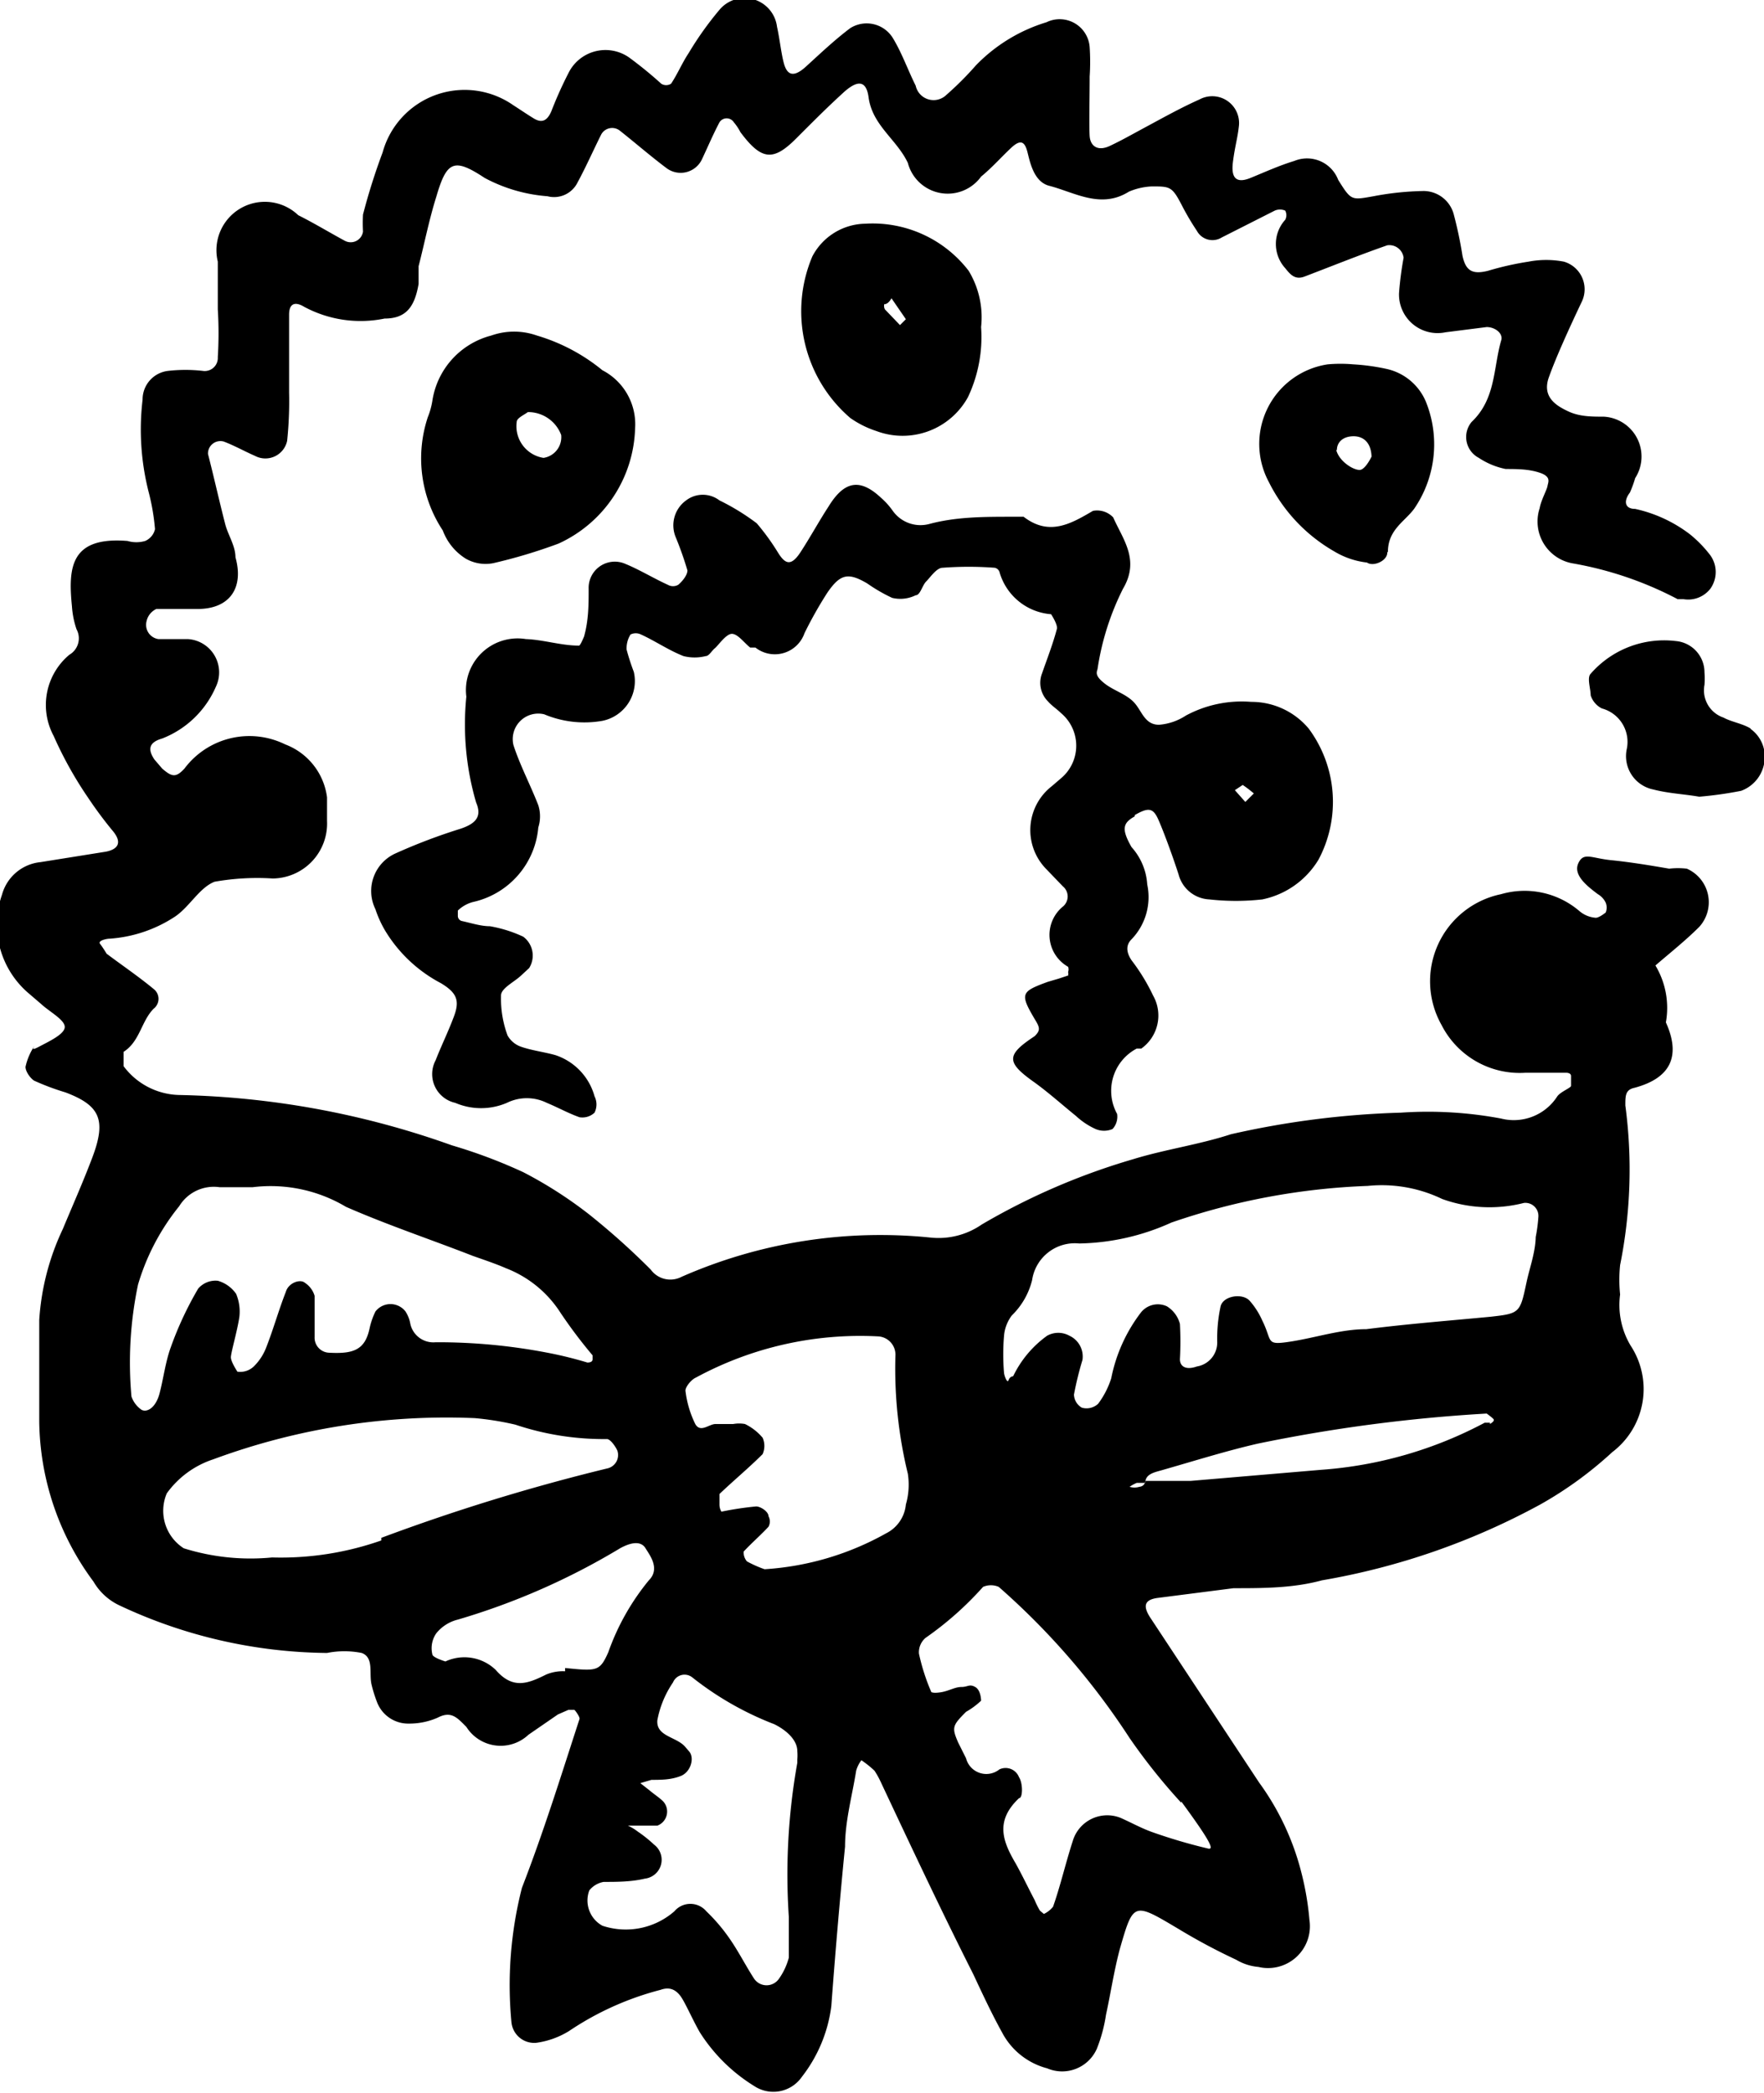 <svg xmlns="http://www.w3.org/2000/svg" viewBox="0 0 26.97 32"><path fill-rule="evenodd" d="M25.79 13.28a1.17 1.17 0 0 0-.27 0c-.29-.05-.59-.1-.89-.13s-.42-.13-.5.05.14.35.3.47a.3.3 0 0 1 .12.13.2.2 0 0 1 0 .15s-.11.09-.16.08a.43.43 0 0 1-.24-.1 1.29 1.29 0 0 0-1.2-.26 1.36 1.36 0 0 0-.91 2 1.34 1.34 0 0 0 1.28.73h.63s.07 0 .07.05v.15c0 .03-.16.09-.21.16a.79.79 0 0 1-.86.34 6.06 6.06 0 0 0-1.53-.09 13.41 13.41 0 0 0-2.6.33c-.49.16-1 .23-1.49.38a10.23 10.23 0 0 0-2.32 1 1.16 1.16 0 0 1-.78.2 7.55 7.55 0 0 0-3.81.6.37.37 0 0 1-.47-.11 11 11 0 0 0-.95-.85 6.44 6.44 0 0 0-1-.64 7.89 7.89 0 0 0-1.09-.41 13.15 13.15 0 0 0-4.17-.77 1.09 1.09 0 0 1-.85-.44s0-.2 0-.22c.25-.16.27-.47.46-.66a.19.19 0 0 0 0-.3c-.23-.19-.48-.36-.72-.54 0 0-.06-.1-.1-.15s.1-.08.15-.08a2.07 2.07 0 0 0 1-.34c.22-.15.37-.44.6-.53a3.74 3.74 0 0 1 .89-.05.84.84 0 0 0 .83-.88v-.36a1 1 0 0 0-.64-.81 1.24 1.24 0 0 0-1.54.37c-.13.14-.19.13-.34 0l-.12-.14c-.1-.15-.09-.26.12-.32a1.48 1.48 0 0 0 .82-.79.51.51 0 0 0-.43-.73h-.45a.22.22 0 0 1-.18-.27.27.27 0 0 1 .15-.19h.63c.5 0 .71-.33.58-.79 0-.18-.12-.35-.16-.52-.09-.35-.17-.71-.26-1.06a.19.19 0 0 1 .24-.19c.16.06.32.15.48.22a.34.34 0 0 0 .49-.23A5.83 5.83 0 0 0 4.42 6V4.81c0-.16.08-.21.23-.12a1.82 1.82 0 0 0 1.23.18c.33 0 .46-.18.52-.53v-.27c.09-.35.16-.71.27-1.06.16-.55.27-.6.74-.29a2.41 2.41 0 0 0 .96.28.4.4 0 0 0 .46-.21c.13-.24.24-.49.36-.73A.19.19 0 0 1 9.48 2c.24.19.47.39.71.57a.36.36 0 0 0 .54-.13c.09-.19.17-.38.27-.57a.13.13 0 0 1 .22 0 .78.78 0 0 1 .1.15c.32.43.5.45.85.1s.47-.47.72-.7.36-.16.39.07c.06.43.43.64.6 1A.63.63 0 0 0 15 2.7c.17-.14.31-.3.46-.44s.21-.09.25.07.1.45.33.51c.39.1.79.36 1.22.09a1 1 0 0 1 .35-.08c.28 0 .31 0 .46.29a4 4 0 0 0 .23.39.27.27 0 0 0 .38.1l.81-.41a.2.2 0 0 1 .16 0 .15.15 0 0 1 0 .14.55.55 0 0 0 0 .74c.08.1.15.18.29.13.42-.16.84-.33 1.27-.48a.22.22 0 0 1 .25.19 5 5 0 0 0-.07.54.59.59 0 0 0 .71.6l.63-.08c.13 0 .26.1.22.21-.12.42-.08.89-.45 1.24a.36.36 0 0 0 .11.55 1.15 1.15 0 0 0 .41.17c.17 0 .36 0 .53.06s.12.14.11.2-.1.22-.12.34a.65.65 0 0 0 .49.84 5.45 5.45 0 0 1 1.62.55h.09a.43.43 0 0 0 .41-.16.44.44 0 0 0 0-.51 1.87 1.87 0 0 0-.31-.32 2.13 2.13 0 0 0-.84-.39c-.16 0-.18-.12-.08-.25a1.7 1.7 0 0 0 .08-.22.61.61 0 0 0-.48-.94c-.18 0-.37 0-.54-.08s-.41-.21-.3-.52.32-.77.51-1.17a.44.44 0 0 0-.28-.6 1.44 1.44 0 0 0-.54 0 4.61 4.61 0 0 0-.62.14c-.24.06-.34 0-.39-.23a6.19 6.19 0 0 0-.13-.62.48.48 0 0 0-.46-.37A4.46 4.46 0 0 0 21 3c-.34.06-.34.07-.54-.25a.51.51 0 0 0-.67-.29c-.23.07-.45.17-.67.26s-.3 0-.27-.24.07-.36.09-.54a.41.41 0 0 0-.6-.42c-.27.12-.54.27-.8.41s-.38.21-.57.3-.3 0-.31-.15 0-.61 0-.91a3.39 3.39 0 0 0 0-.45.46.46 0 0 0-.66-.38 2.52 2.52 0 0 0-1.08.66 4.78 4.78 0 0 1-.45.45.28.28 0 0 1-.47-.14c-.12-.24-.21-.5-.35-.73A.47.47 0 0 0 13 .43c-.24.18-.46.39-.68.59s-.3.09-.34-.07-.06-.36-.1-.54A.5.5 0 0 0 11 .15a5 5 0 0 0-.47.66c-.1.15-.17.32-.27.47a.14.14 0 0 1-.15 0 6.12 6.12 0 0 0-.49-.4.63.63 0 0 0-.93.24 6 6 0 0 0-.26.58c-.06.14-.14.19-.27.11s-.2-.13-.31-.2a1.3 1.3 0 0 0-2 .72 9.56 9.56 0 0 0-.3.95 2.38 2.38 0 0 0 0 .26.19.19 0 0 1-.28.14c-.24-.13-.47-.27-.71-.39A.74.74 0 0 0 3.33 4v.73a5.93 5.93 0 0 1 0 .73.2.2 0 0 1-.23.21 2.36 2.36 0 0 0-.53 0 .44.44 0 0 0-.39.44 3.87 3.87 0 0 0 .1 1.44 3.38 3.38 0 0 1 .09.54.26.26 0 0 1-.15.18.48.48 0 0 1-.27 0c-.87-.07-.91.4-.85 1a1.36 1.36 0 0 0 .07.35.29.29 0 0 1-.11.39 1 1 0 0 0-.24 1.24 5.9 5.9 0 0 0 .53.95 6.13 6.13 0 0 0 .38.51c.13.16.09.27-.11.31l-1 .16a.68.68 0 0 0-.59.5 1.38 1.38 0 0 0 .39 1.49l.21.18c.13.12.36.24.36.35s-.24.22-.39.3-.07 0-.08 0a.93.93 0 0 0-.13.31c0 .07.07.17.13.21a3.75 3.75 0 0 0 .48.18c.53.2.63.42.41 1-.14.37-.3.73-.45 1.09a3.8 3.8 0 0 0-.36 1.39v1.55a4.18 4.18 0 0 0 .83 2.45.9.9 0 0 0 .39.36 7.6 7.6 0 0 0 3.18.73 1.35 1.35 0 0 1 .53 0c.19.07.11.31.15.48a2 2 0 0 0 .08.26.51.51 0 0 0 .49.34 1.08 1.08 0 0 0 .44-.09c.21-.11.3 0 .44.14a.62.62 0 0 0 .95.12l.45-.31.16-.07h.09c.01 0 .09.11.08.14-.28.86-.55 1.73-.88 2.58a6 6 0 0 0-.16 2.06.35.35 0 0 0 .38.31 1.29 1.29 0 0 0 .5-.18 4.53 4.53 0 0 1 1.4-.63c.14-.05.23 0 .3.09s.19.37.3.56a2.6 2.6 0 0 0 .83.82.53.53 0 0 0 .73-.14 2.21 2.21 0 0 0 .45-1.08c.06-.81.13-1.63.21-2.44 0-.39.11-.78.17-1.16a.48.48 0 0 1 .08-.16 1.56 1.56 0 0 1 .2.16 1.29 1.29 0 0 1 .09.16c.47 1 .94 2 1.42 2.95.14.3.28.6.44.89a1.09 1.09 0 0 0 .69.55.58.58 0 0 0 .76-.3 2.35 2.35 0 0 0 .14-.52c.07-.32.12-.66.21-1 .21-.73.21-.72.9-.31a9.25 9.25 0 0 0 .88.47.8.8 0 0 0 .34.11.64.64 0 0 0 .78-.72 4.39 4.39 0 0 0-.12-.71 4 4 0 0 0-.65-1.39l-1.65-2.5c-.13-.19-.11-.29.09-.32l1.17-.15c.45 0 .91 0 1.35-.12A10.77 10.77 0 0 0 23.55 23a5.84 5.84 0 0 0 1.1-.8 1.21 1.21 0 0 0 .28-1.63 1.21 1.21 0 0 1-.16-.78 2.22 2.22 0 0 1 0-.45 7.4 7.4 0 0 0 .08-2.44c0-.15 0-.24.14-.27.56-.15.71-.49.48-1a1.26 1.26 0 0 0-.16-.87c.22-.19.46-.38.67-.59a.56.56 0 0 0-.19-.89ZM2.16 21.55a.41.41 0 0 1-.15-.2 5.79 5.79 0 0 1 .1-1.71 3.46 3.46 0 0 1 .63-1.2.62.62 0 0 1 .62-.29h.5a2.25 2.25 0 0 1 1.43.3c.64.28 1.3.5 1.94.75.17.06.35.12.51.19a1.73 1.73 0 0 1 .83.68 7.37 7.37 0 0 0 .49.65s0 .05 0 .06 0 .05-.08.05a6 6 0 0 0-.61-.15 8.85 8.85 0 0 0-1.71-.16.36.36 0 0 1-.39-.3.51.51 0 0 0-.07-.17.29.29 0 0 0-.46 0 1.14 1.14 0 0 0-.09.26c-.07.33-.25.39-.62.37a.23.23 0 0 1-.22-.24v-.63a.36.36 0 0 0-.15-.2c-.07-.06-.25 0-.29.14-.11.28-.19.57-.3.85a.81.81 0 0 1-.19.29.3.3 0 0 1-.25.08s-.1-.15-.1-.22.1-.41.13-.62a.7.7 0 0 0-.05-.35.51.51 0 0 0-.28-.2.35.35 0 0 0-.3.12 5.24 5.24 0 0 0-.42.9c-.08.22-.11.47-.17.7s-.2.3-.28.25Zm3.67 2a4.64 4.64 0 0 1-1.67.26 3.41 3.41 0 0 1-1.35-.14.68.68 0 0 1-.26-.84 1.42 1.42 0 0 1 .71-.52 10.28 10.28 0 0 1 4-.63 4.44 4.44 0 0 1 .62.1 4.25 4.25 0 0 0 1.4.22c.05 0 .13.11.16.18a.21.21 0 0 1-.16.27 30.41 30.41 0 0 0-3.45 1.06Zm2.81 2a.66.66 0 0 0-.29.05c-.28.14-.51.23-.77-.07a.69.69 0 0 0-.77-.13s-.2-.06-.2-.11a.4.4 0 0 1 .06-.32.61.61 0 0 1 .33-.21 10.57 10.57 0 0 0 2.48-1.09c.2-.11.33-.1.39 0s.23.31.05.49a3.63 3.63 0 0 0-.62 1.1c-.13.29-.17.29-.66.24Zm3.55 1.4a9.71 9.71 0 0 0-.13 2.35v.63a1 1 0 0 1-.15.32.23.23 0 0 1-.38 0c-.13-.2-.24-.42-.38-.62a2.71 2.71 0 0 0-.35-.41.32.32 0 0 0-.49 0 1.13 1.13 0 0 1-1.1.22.44.44 0 0 1-.2-.54.36.36 0 0 1 .22-.13c.2 0 .42 0 .63-.05a.29.29 0 0 0 .14-.52 2 2 0 0 0-.25-.2.75.75 0 0 0-.15-.09h.45a.23.23 0 0 0 .09-.37c-.06-.06-.14-.11-.21-.17l-.14-.11.17-.05c.15 0 .3 0 .45-.06s.21-.27.13-.37l-.06-.07c-.13-.16-.45-.16-.43-.41a1.52 1.52 0 0 1 .24-.58.19.19 0 0 1 .29-.08 4.78 4.78 0 0 0 1.26.72c.2.1.35.25.35.41a.72.72 0 0 1 0 .13ZM13.85 23a.55.55 0 0 1-.3.44 4.35 4.35 0 0 1-1.86.55 1.75 1.75 0 0 1-.27-.12.21.21 0 0 1-.05-.15c.12-.13.26-.25.38-.38a.17.17 0 0 0 0-.16c0-.07-.12-.15-.19-.15a4.85 4.85 0 0 0-.53.08A.21.21 0 0 1 11 23v-.16c.22-.21.45-.4.66-.61a.31.31 0 0 0 0-.25.82.82 0 0 0-.27-.21.51.51 0 0 0-.18 0h-.27c-.1 0-.23.14-.31 0a1.57 1.57 0 0 1-.15-.51c0-.06.09-.17.16-.2a5.27 5.27 0 0 1 2.78-.63.28.28 0 0 1 .27.3 6.8 6.8 0 0 0 .19 1.8 1.09 1.09 0 0 1-.03.47Zm4.21 4.54c.47.64.5.74.41.72a8.29 8.29 0 0 1-.85-.25c-.17-.06-.33-.15-.49-.22a.55.55 0 0 0-.73.36c-.11.34-.19.69-.3 1a.4.4 0 0 1-.14.11l-.06-.05a1.19 1.19 0 0 1-.08-.16c-.1-.19-.19-.38-.29-.56-.2-.34-.32-.65.05-1 .06 0 .06-.23 0-.32a.22.22 0 0 0-.3-.12.32.32 0 0 1-.51-.17l-.12-.24c-.1-.23-.09-.26.12-.47A1.18 1.18 0 0 0 15 26s0-.16-.09-.21-.11 0-.21 0-.19.06-.31.08-.14 0-.15 0a3.12 3.12 0 0 1-.19-.59.29.29 0 0 1 .1-.24 5 5 0 0 0 .88-.78.3.3 0 0 1 .24 0 11.14 11.14 0 0 1 2 2.31 9.15 9.15 0 0 0 .79.99Zm4.72-5.79h-.08a6.27 6.27 0 0 1-2.5.72l-2 .17h-.69s0 .08-.09.09a.26.26 0 0 1-.15 0 .6.6 0 0 1 .11-.06h.13c0-.13.13-.16.24-.19.49-.14 1-.3 1.48-.41a24.12 24.12 0 0 1 3.5-.46s.07.05.1.08-.02.06-.05.08Zm.7-2.86c0 .24-.09.48-.14.71-.1.47-.1.48-.55.53-.63.06-1.27.11-1.9.19-.39 0-.77.13-1.16.19s-.27 0-.43-.32a1.17 1.17 0 0 0-.19-.3c-.11-.13-.42-.08-.45.09a2.32 2.32 0 0 0-.05.53.37.37 0 0 1-.31.38c-.17.06-.26 0-.26-.11a4.87 4.87 0 0 0 0-.54.45.45 0 0 0-.2-.27.33.33 0 0 0-.4.1 2.43 2.43 0 0 0-.45 1 1.31 1.31 0 0 1-.2.39.26.26 0 0 1-.25.06.24.24 0 0 1-.12-.2 5.11 5.11 0 0 1 .13-.53.35.35 0 0 0-.2-.37.35.35 0 0 0-.34 0 1.63 1.63 0 0 0-.52.62s-.05 0-.07.06-.07-.08-.07-.12a3.38 3.38 0 0 1 0-.55.6.6 0 0 1 .12-.32 1.13 1.13 0 0 0 .31-.54.66.66 0 0 1 .72-.56 3.55 3.55 0 0 0 1.41-.32 10.34 10.34 0 0 1 3-.56 2.13 2.13 0 0 1 1.14.2 2.13 2.13 0 0 0 1.25.06.2.2 0 0 1 .22.22 2.45 2.45 0 0 1-.04.3Zm-6.13-6.43c.21-.12.28-.11.36.07s.22.56.31.84a.51.51 0 0 0 .47.38 3.64 3.64 0 0 0 .81 0 1.31 1.31 0 0 0 .86-.61 1.88 1.88 0 0 0-.15-2 1.14 1.14 0 0 0-.88-.41 1.8 1.8 0 0 0-1 .21.87.87 0 0 1-.41.14c-.22 0-.26-.21-.38-.34s-.31-.18-.45-.29-.13-.16-.11-.22A4.07 4.07 0 0 1 17.17 9c.26-.44 0-.75-.15-1.09a.34.34 0 0 0-.31-.1c-.34.2-.67.39-1.06.09h-.18c-.42 0-.85 0-1.26.11a.52.52 0 0 1-.56-.2 1.12 1.12 0 0 0-.18-.2c-.32-.3-.56-.26-.8.13-.15.23-.28.47-.43.7s-.24.18-.35 0a3.54 3.54 0 0 0-.32-.44 3.48 3.48 0 0 0-.57-.35.42.42 0 0 0-.51 0 .47.47 0 0 0-.16.56 5.17 5.17 0 0 1 .18.51c0 .07-.07.16-.14.22a.16.16 0 0 1-.16 0c-.22-.1-.43-.23-.65-.32A.4.4 0 0 0 9 9c0 .24 0 .48-.07.73 0 0-.06.15-.08.14-.27 0-.54-.09-.81-.1a.79.79 0 0 0-.91.88 4.24 4.24 0 0 0 .15 1.62c.09.21 0 .32-.24.4a8.73 8.73 0 0 0-1 .38.63.63 0 0 0-.3.85 1.66 1.66 0 0 0 .15.33 2.18 2.18 0 0 0 .85.8c.25.15.29.27.2.51s-.19.44-.28.67a.45.45 0 0 0 .3.65 1 1 0 0 0 .79 0 .69.69 0 0 1 .61 0c.17.07.33.16.5.22a.27.27 0 0 0 .23-.07.28.28 0 0 0 0-.25.92.92 0 0 0-.6-.63c-.18-.05-.36-.07-.53-.13a.38.38 0 0 1-.2-.17 1.63 1.63 0 0 1-.1-.61c0-.11.19-.2.3-.3l.13-.12a.36.36 0 0 0-.09-.48 2 2 0 0 0-.51-.16c-.14 0-.29-.05-.43-.08A.08.08 0 0 1 7 14s0-.07 0-.08a.53.53 0 0 1 .23-.13 1.28 1.28 0 0 0 1-1.14.56.56 0 0 0 0-.34c-.12-.31-.28-.61-.38-.92a.39.39 0 0 1 .47-.47 1.59 1.59 0 0 0 .89.1.62.62 0 0 0 .48-.75 3.38 3.38 0 0 1-.11-.34.4.4 0 0 1 .06-.23.18.18 0 0 1 .16 0c.22.1.42.24.65.33a.69.69 0 0 0 .34 0c.05 0 .09-.08.14-.12s.17-.22.26-.22.19.14.28.21h.08a.48.48 0 0 0 .75-.22 6.21 6.21 0 0 1 .35-.62c.2-.29.32-.31.61-.14a2.48 2.48 0 0 0 .38.22.53.53 0 0 0 .36-.04c.07 0 .1-.15.16-.21s.16-.21.25-.21a5.3 5.3 0 0 1 .8 0 .1.1 0 0 1 .07.06.89.89 0 0 0 .79.65s.1.15.09.22c-.06.23-.15.46-.23.69a.4.4 0 0 0 .09.42c.06.07.14.12.2.18a.65.65 0 0 1 0 1l-.14.12a.85.85 0 0 0-.08 1.27l.25.26a.2.2 0 0 1 0 .31.56.56 0 0 0 .08.92.11.11 0 0 1 0 .08.09.09 0 0 1 0 .05h.06-.05l-.15.05-.17.05c-.41.15-.43.18-.2.57.08.13.09.17 0 .26-.44.29-.44.4 0 .71.22.16.42.34.63.51a1.12 1.12 0 0 0 .3.2.33.33 0 0 0 .26 0 .28.28 0 0 0 .07-.23.73.73 0 0 1 .3-1h.07a.62.62 0 0 0 .18-.81 3 3 0 0 0-.33-.54c-.08-.12-.09-.23 0-.32a.93.93 0 0 0 .24-.84.94.94 0 0 0-.24-.57c-.16-.28-.13-.37.05-.47ZM19 12a1.92 1.92 0 0 1 .17.13l-.13.13-.16-.18L19 12ZM7.12 8.54a.61.61 0 0 0 .42.07 8 8 0 0 0 1-.3 2 2 0 0 0 1.17-1.76.93.93 0 0 0-.5-.89 2.85 2.85 0 0 0-1-.53 1.05 1.05 0 0 0-.7 0 1.22 1.22 0 0 0-.9 1 1.17 1.17 0 0 1-.07.25 2 2 0 0 0 .23 1.73.86.86 0 0 0 .35.43Zm.78-2.09c0-.06.12-.11.17-.15a.54.54 0 0 1 .51.35.32.32 0 0 1-.27.35.49.49 0 0 1-.41-.55Zm5.1-.06a1.5 1.5 0 0 0 .4.2 1.14 1.14 0 0 0 1.4-.52A2.15 2.15 0 0 0 15 5a1.37 1.37 0 0 0-.19-.86 1.85 1.85 0 0 0-1.58-.72.93.93 0 0 0-.81.5A2.15 2.15 0 0 0 13 6.39Zm.53-1.74s.05 0 .1-.09l.22.32-.09.09-.23-.24a.11.11 0 0 1-.01-.08Zm7.69 3.79c0-.34.25-.46.4-.66a1.74 1.74 0 0 0 .18-1.64.85.85 0 0 0-.6-.5 3.27 3.27 0 0 0-.51-.07 2.23 2.23 0 0 0-.39 0 1.23 1.23 0 0 0-.9 1.8 2.51 2.51 0 0 0 1 1.06 1.24 1.24 0 0 0 .5.17c.1.07.32-.03.31-.16Zm-.78-1.56c0-.11.08-.2.23-.21s.29.07.3.31c0 0-.08.17-.16.2s-.33-.11-.38-.3Zm6.33 4.26c-.13-.08-.29-.1-.42-.17a.44.44 0 0 1-.29-.5 1.23 1.23 0 0 0 0-.19.48.48 0 0 0-.44-.48 1.49 1.49 0 0 0-1.3.5c-.06.06 0 .23 0 .33a.34.34 0 0 0 .17.2.53.53 0 0 1 .38.63.52.52 0 0 0 .41.61c.23.06.47.07.7.11a5.8 5.8 0 0 0 .64-.09.55.55 0 0 0 .36-.48.52.52 0 0 0-.22-.47Z"/></svg>